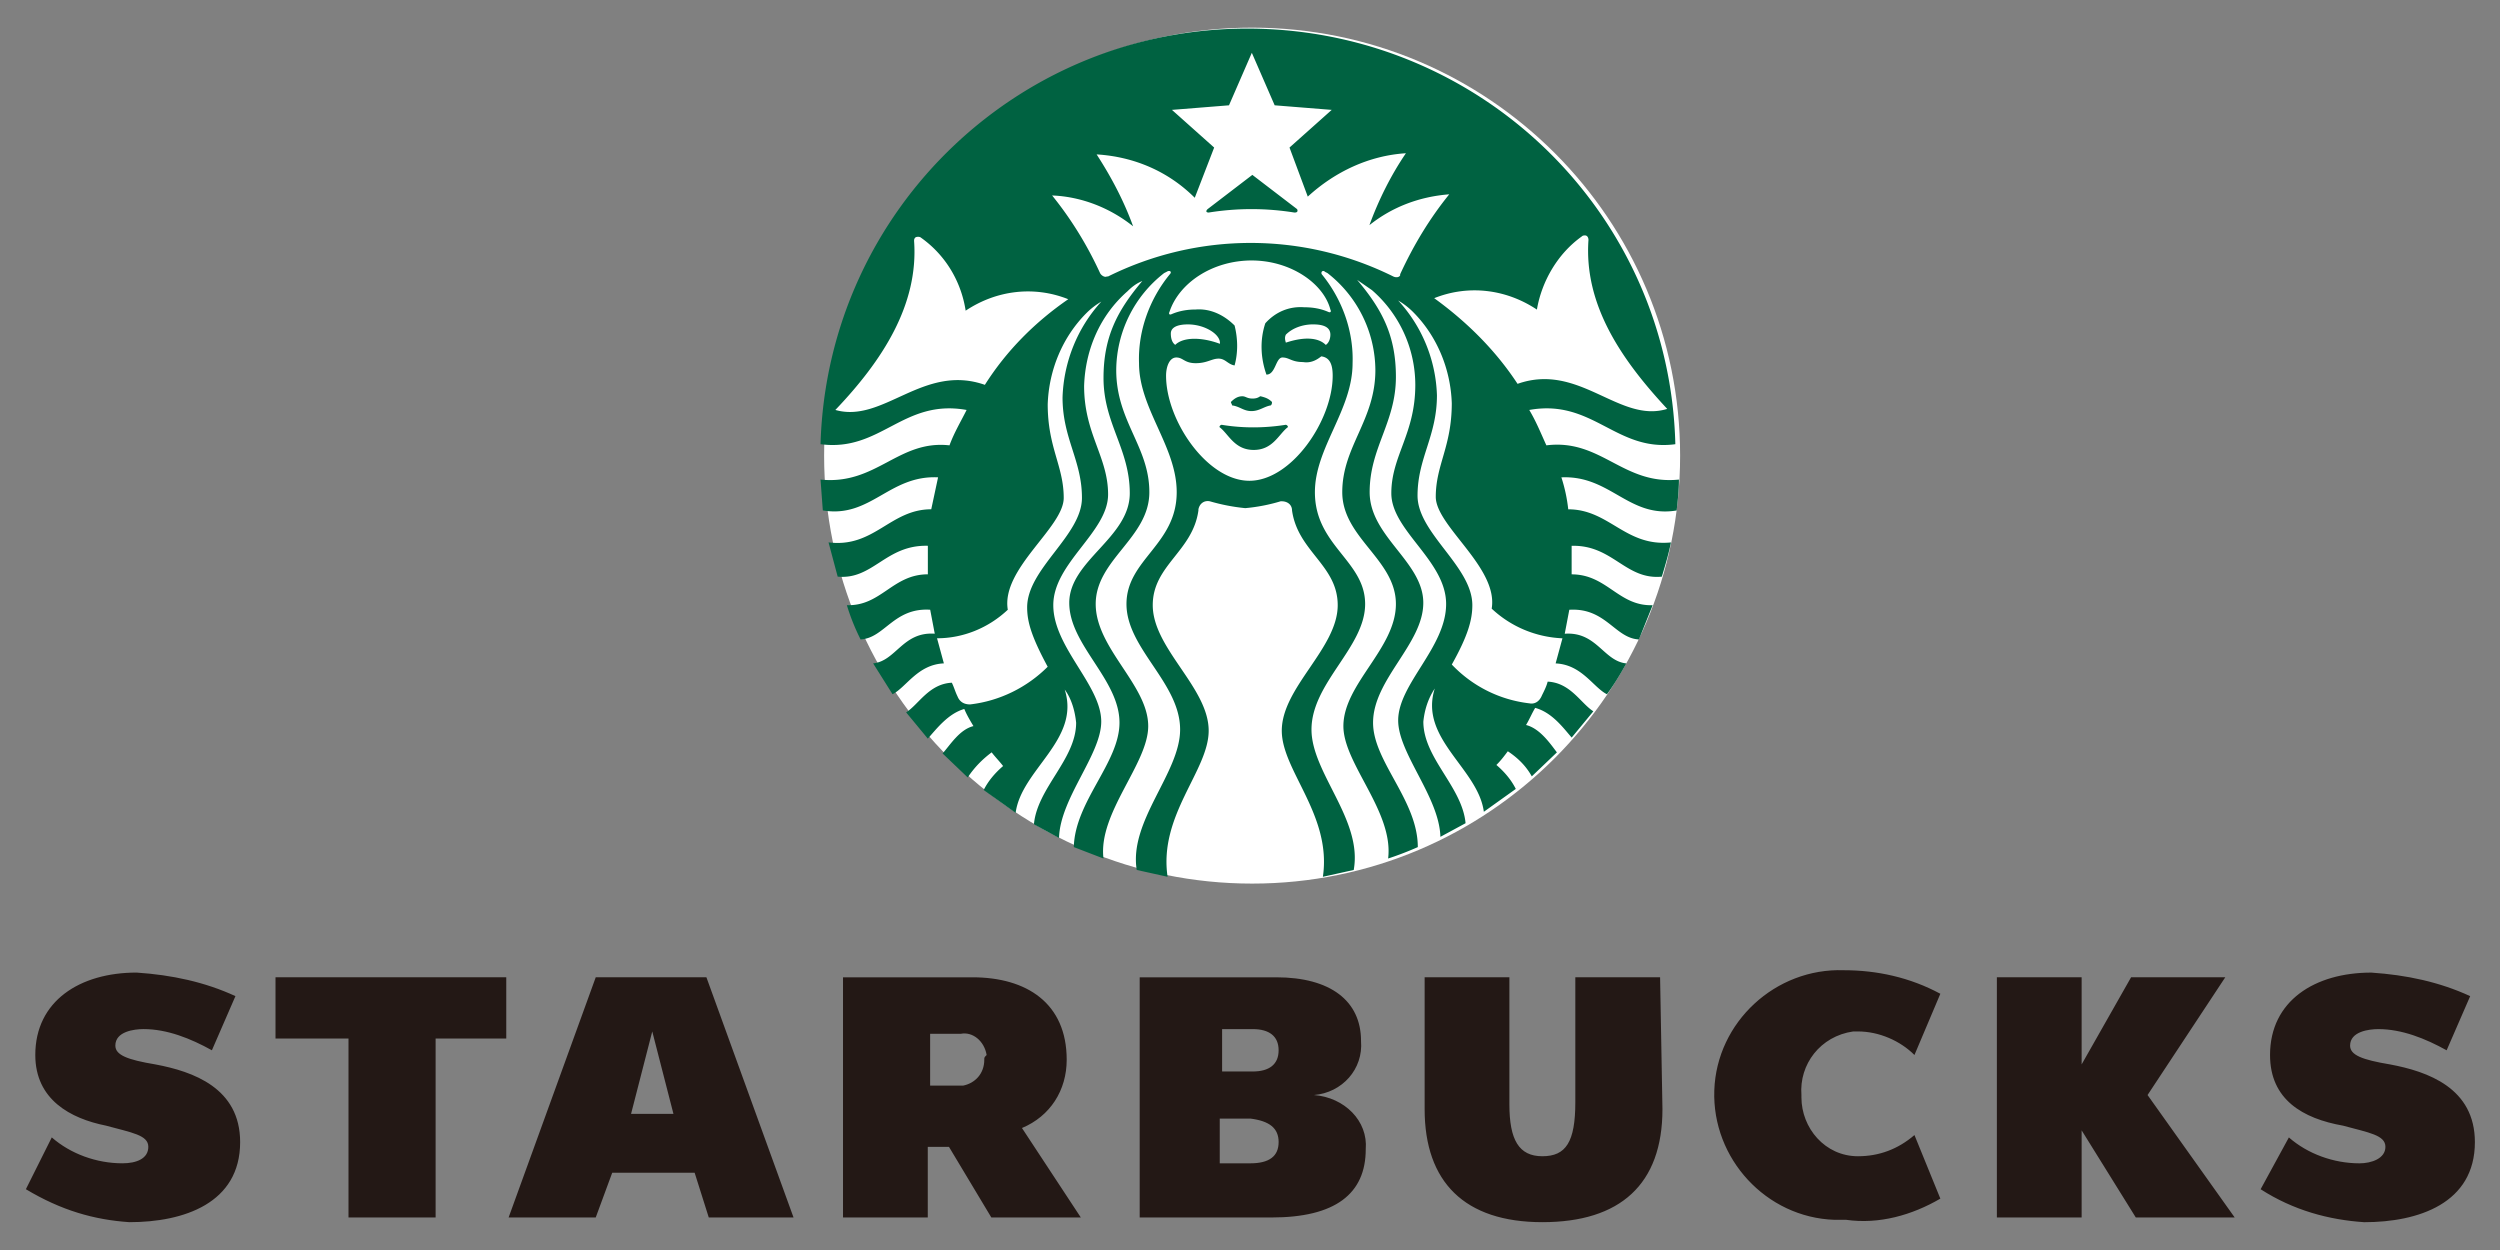 <?xml version="1.0" encoding="UTF-8" standalone="no"?>
<svg
   width="600"
   height="300"
   version="1.1"
   id="svg8"
   sodipodi:docname="Starbucks_logo.svg"
   inkscape:version="1.1.2 (b8e25be833, 2022-02-05)"
   xmlns:inkscape="http://www.inkscape.org/namespaces/inkscape"
   xmlns:sodipodi="http://sodipodi.sourceforge.net/DTD/sodipodi-0.dtd"
   xmlns="http://www.w3.org/2000/svg"
   xmlns:svg="http://www.w3.org/2000/svg">
  <rect width="100%" height="100%" fill="#808080" stroke="none"/>
  <defs
     id="defs12" />
  <sodipodi:namedview
     id="namedview10"
     pagecolor="#ffffff"
     bordercolor="#666666"
     borderopacity="1.0"
     inkscape:pageshadow="2"
     inkscape:pageopacity="0.0"
     inkscape:pagecheckerboard="0"
     showgrid="false"
     width="600px"
     inkscape:zoom="1.3979167"
     inkscape:cx="30.402385"
     inkscape:cy="16.09538"
     inkscape:window-width="2560"
     inkscape:window-height="1361"
     inkscape:window-x="-9"
     inkscape:window-y="-9"
     inkscape:window-maximized="1"
     inkscape:current-layer="svg8" />
  <path
     d="m 398.989,266.195 c 0,18.084 -10.172,27.126 -28.821,27.126 -18.649,0 -28.256,-9.607 -28.256,-27.126 v -31.647 h 20.344 v 30.517 c 0,8.477 2.26,12.433 7.912,12.433 5.651,0 7.912,-3.391 7.912,-12.998 v -29.951 h 20.344 z m -277.486,-31.647 v 14.693 h -16.954 v 42.949 H 83.641 V 249.242 H 66.122 v -14.693 z m 35.038,12.998 -5.086,19.779 h 10.172 z m 13.563,44.645 -3.391,-10.737 h -19.779 l -3.956,10.737 h -20.909 l 20.909,-57.642 h 26.561 l 20.909,57.642 z m 295.581,-4.521 -6.216,-15.258 c -3.956,3.391 -8.477,5.086 -13.563,5.086 -7.912,0 -13.563,-6.781 -13.563,-14.128 v -0.565 c -0.565,-7.347 4.521,-14.128 12.433,-15.258 h 1.13 c 5.086,0 10.172,2.261 13.563,5.651 l 6.216,-14.693 c -7.347,-3.956 -15.258,-5.651 -23.17,-5.651 -16.389,-0.565 -30.517,12.433 -31.082,28.821 -0.565,16.389 12.433,30.517 28.821,31.082 h 2.826 c 7.912,1.13 15.823,-1.13 22.605,-5.086 m 68.38,-53.121 -18.649,28.256 20.91,29.386 h -23.735 l -12.998,-20.909 v 20.909 h -20.344 v -57.642 h 20.344 v 20.909 l 11.868,-20.909 z M 31.073,293.321 c 12.998,0 26.561,-4.521 26.561,-19.214 0,-12.998 -11.302,-16.954 -20.344,-18.649 -6.781,-1.13 -9.607,-2.26 -9.607,-4.521 0,-3.391 4.521,-3.956 6.781,-3.956 5.651,0 11.302,2.26 16.389,5.086 l 5.651,-12.998 c -7.347,-3.391 -15.258,-5.086 -23.735,-5.651 -13.563,0 -24.3,6.781 -24.3,19.779 0,10.737 8.477,15.258 16.954,16.954 6.216,1.695 10.172,2.26 10.172,5.086 0,2.826 -2.826,3.956 -6.216,3.956 -6.216,0 -12.433,-2.261 -16.954,-6.216 l -6.216,12.433 c 8.477,5.086 16.389,7.347 24.865,7.912 m 536.334,0.005 c 12.998,0 26.561,-4.521 26.561,-19.214 0,-12.998 -11.302,-16.954 -20.344,-18.649 -6.781,-1.13 -9.607,-2.26 -9.607,-4.521 0,-3.391 4.521,-3.956 6.781,-3.956 5.651,0 11.302,2.26 16.389,5.086 l 5.651,-12.998 c -7.347,-3.391 -15.258,-5.086 -23.735,-5.651 -13.563,0 -24.3,6.781 -24.3,19.779 0,10.737 7.912,15.258 17.519,16.954 6.216,1.695 10.172,2.26 10.172,5.086 0,2.826 -3.391,3.956 -6.216,3.956 -6.216,0 -12.433,-2.261 -16.954,-6.216 l -6.781,12.433 c 7.912,5.086 16.389,7.347 24.865,7.912 M 245.271,270.722 c 6.781,-2.826 10.737,-9.042 10.737,-16.389 0,-13.563 -9.607,-19.779 -22.605,-19.779 H 202.322 v 57.642 h 20.344 v -16.954 h 5.086 l 10.172,16.954 h 21.475 z m -9.042,-16.389 c 0,3.391 -2.261,5.651 -5.086,6.216 h -7.912 v -12.433 h 7.347 c 2.826,-0.565 5.651,1.695 6.216,5.086 -0.565,0.565 -0.565,0.565 -0.565,1.13 z m 79.117,8.477 c 6.781,-0.565 11.868,-6.216 11.302,-12.998 0,-9.607 -7.347,-15.258 -20.344,-15.258 h -32.777 v 57.642 h 31.647 c 15.258,0 22.605,-5.651 22.605,-16.388 0.565,-6.781 -5.086,-12.433 -12.433,-12.998 m -22.04,-15.823 h 7.347 c 3.956,0 6.216,1.695 6.216,5.086 0,3.391 -2.26,5.086 -6.216,5.086 h -7.347 z m 13.563,27.126 c 0,3.391 -2.26,5.086 -6.781,5.086 h -7.347 v -10.737 h 7.352 c 4.521,0.565 6.781,2.26 6.781,5.651 z"
     fill="#231815"
     id="path2"
     style="stroke-width:5.651" />
  <path
     d="m 403.228,109.346 c 0,56.699 -46.018,102.716 -102.716,102.716 -56.699,0 -102.722,-46.007 -102.722,-102.716 0,-56.71 46.018,-102.711 102.716,-102.711 56.699,0 102.722,46.018 102.722,102.711"
     fill="#ffffff"
     id="path4"
     style="stroke-width:5.651" />
  <path
     d="m 310.638,51.008 c -6.849,-1.096 -13.693,-1.096 -20.542,0 -0.548,0 -0.819,-0.271 -0.271,-0.819 l 10.737,-8.217 10.737,8.217 c 0.271,0.548 0,0.819 -0.548,0.819 m -17.53,50.946 c -0.271,0 -0.548,0.271 -0.548,0.548 2.193,1.639 3.56,5.482 8.217,5.482 4.657,0 6.024,-3.843 8.217,-5.482 0,-0.271 -0.271,-0.548 -0.548,-0.548 -5.199,0.819 -10.41,0.819 -15.337,0 m 7.403,-6.301 c -1.368,0 -1.639,-0.548 -2.464,-0.548 -1.096,0 -1.921,0.548 -2.741,1.368 0,0.271 0.271,0.548 0.271,0.819 1.921,0.271 2.741,1.368 4.657,1.368 1.916,0 3.012,-1.096 4.657,-1.368 0.271,-0.271 0.271,-0.548 0.271,-0.819 -0.819,-0.819 -1.639,-1.096 -2.741,-1.368 -0.271,0 -0.548,0.548 -1.921,0.548 M 402.945,115.11 c 0,2.464 -0.271,4.928 -0.548,7.403 -11.506,1.921 -15.88,-8.494 -27.663,-7.946 a 38.372,38.372 0 0 1 1.645,7.669 c 9.861,0 13.693,9.042 24.651,7.946 -0.548,2.741 -1.368,5.482 -2.193,8.217 -8.759,0.819 -11.777,-7.669 -21.644,-7.403 v 6.849 c 8.494,0 11.229,7.669 19.44,7.403 l -3.289,8.217 c -5.753,-0.271 -7.946,-7.669 -16.711,-7.121 l -1.096,5.753 c 7.669,-0.548 9.313,6.572 14.789,7.121 -1.368,2.464 -3.012,5.199 -4.657,7.403 -3.289,-1.639 -6.024,-7.121 -12.32,-7.403 l 1.639,-6.024 c -6.301,-0.271 -12.32,-2.741 -16.982,-7.121 1.639,-9.861 -13.422,-19.779 -13.422,-26.843 0,-7.669 3.843,-12.054 3.843,-22.458 -0.271,-8.217 -3.56,-16.162 -9.313,-21.915 a 17.575,17.575 0 0 0 -3.56,-2.741 35.207,35.207 0 0 1 9.313,22.735 c 0,9.861 -4.657,15.066 -4.657,24.102 0,9.036 13.15,16.982 13.15,26.295 0,3.56 -1.096,7.403 -4.928,14.241 4.928,5.199 11.506,8.494 18.626,9.313 1.368,0.271 2.464,-0.548 3.012,-1.921 0.548,-1.096 1.096,-2.193 1.368,-3.289 5.482,0.271 7.946,5.199 10.963,7.121 l -5.199,6.301 c -1.921,-2.193 -4.657,-6.024 -8.759,-7.121 -0.819,1.368 -1.368,2.741 -2.193,4.108 3.289,0.819 5.753,4.385 7.403,6.572 l -6.024,5.753 c -1.368,-2.464 -3.289,-4.385 -5.753,-6.024 -0.819,1.096 -1.639,2.193 -2.741,3.289 1.921,1.639 3.56,3.56 4.657,5.753 l -7.669,5.482 c -1.368,-10.41 -15.614,-17.53 -11.777,-29.584 -1.639,2.464 -2.464,5.199 -2.741,7.946 0,8.759 9.313,15.614 10.133,24.379 l -6.041,3.272 c -0.271,-9.584 -10.133,-19.994 -10.133,-27.94 0,-8.759 11.506,-17.53 11.506,-27.94 0,-10.41 -13.15,-17.587 -13.15,-26.572 0,-8.985 5.753,-14.241 5.753,-26.024 A 30.177,30.177 0 0 0 329.265,69.629 l -3.56,-2.464 c 6.024,7.121 9.313,13.422 9.313,23.283 0,10.963 -6.301,16.982 -6.301,27.663 0,10.681 12.873,16.711 12.873,26.572 0,9.861 -12.054,18.349 -12.054,28.765 0,9.313 10.737,18.626 10.737,29.855 a 75.952,75.952 0 0 1 -7.121,2.741 c 1.368,-11.229 -10.737,-22.735 -10.737,-31.771 0,-10.133 12.602,-18.626 12.602,-29.307 0,-10.681 -12.873,-15.88 -12.873,-26.843 0,-10.963 7.946,-17.259 7.946,-29.307 A 29.725,29.725 0 0 0 318.584,65.532 l -0.548,-0.271 c -0.548,-0.548 -1.096,0 -0.819,0.548 4.928,6.024 7.669,13.693 7.403,21.362 0,11.229 -9.042,20.271 -9.042,30.952 0,12.873 12.054,16.434 12.054,26.843 0,10.41 -12.873,18.898 -12.873,30.132 0,10.41 12.32,21.644 10.133,33.693 l -7.403,1.639 c 2.193,-14.789 -9.861,-25.476 -9.861,-35.06 0,-10.41 13.422,-19.779 13.422,-30.132 0,-9.584 -9.584,-12.873 -10.963,-22.735 0,-1.368 -1.096,-2.193 -2.464,-2.193 h -0.271 a 42.384,42.384 0 0 1 -8.494,1.645 46.453,46.453 0 0 1 -8.494,-1.645 c -1.368,-0.271 -2.464,0.548 -2.741,1.921 v 0.271 c -1.368,9.861 -10.963,13.15 -10.963,22.735 0,10.41 13.422,19.779 13.422,30.132 0,9.584 -12.054,20.271 -9.861,35.06 l -7.403,-1.639 c -1.921,-11.777 10.409,-23.283 10.409,-33.693 0,-11.229 -12.873,-19.44 -12.873,-30.132 0,-10.692 12.054,-14.241 12.054,-26.843 0,-10.963 -9.042,-19.994 -9.042,-30.952 -0.271,-7.669 2.464,-15.337 7.403,-21.362 0.548,-0.548 0,-1.096 -0.819,-0.548 l -0.548,0.271 a 29.725,29.725 0 0 0 -11.506,23.283 c 0,12.32 7.946,18.349 7.946,29.307 0,10.958 -12.873,16.162 -12.873,26.843 0,10.681 12.602,19.44 12.602,29.307 0,9.042 -12.054,20.819 -10.737,31.771 l -7.121,-2.741 c 0.271,-10.963 10.963,-20.271 10.963,-29.855 0,-10.41 -12.054,-18.626 -12.054,-28.765 0,-10.138 14.524,-15.614 14.524,-26.295 0,-10.681 -6.301,-16.711 -6.301,-27.663 0,-9.861 3.289,-16.162 9.313,-23.283 -1.368,0.548 -2.464,1.368 -3.56,2.464 -6.572,5.753 -10.133,13.97 -10.41,22.735 0,11.506 5.753,16.982 5.753,26.024 0,9.042 -13.15,16.434 -13.15,26.572 0,10.138 11.506,19.175 11.506,27.94 0,7.946 -9.861,18.349 -10.133,27.94 l -6.024,-3.289 c 0.819,-8.759 10.133,-15.614 10.133,-24.379 -0.271,-2.741 -1.096,-5.753 -2.741,-7.946 3.843,12.054 -10.41,19.175 -11.777,29.584 l -7.669,-5.482 c 1.096,-2.193 2.741,-4.108 4.657,-5.753 -0.819,-1.096 -1.921,-2.193 -2.741,-3.289 -2.193,1.639 -4.108,3.56 -5.753,6.024 l -6.024,-5.753 c 1.921,-2.193 4.108,-5.753 7.403,-6.572 -0.819,-1.368 -1.639,-2.741 -2.193,-4.108 -3.843,1.096 -6.572,4.657 -8.759,7.12 l -5.199,-6.301 c 3.012,-1.921 5.482,-6.849 10.963,-7.121 0.548,1.096 0.819,2.193 1.368,3.289 0.548,1.368 1.639,1.921 3.012,1.921 7.121,-0.819 13.693,-4.108 18.626,-9.042 -3.843,-7.121 -4.928,-10.737 -4.928,-14.241 0,-9.313 13.15,-17.259 13.15,-26.295 0,-9.036 -4.657,-14.241 -4.657,-24.102 0.271,-8.494 3.56,-16.711 9.313,-23 a 17.575,17.575 0 0 0 -3.56,2.741 c -5.753,5.753 -9.042,13.693 -9.313,21.915 0,10.41 3.843,14.789 3.843,22.458 0,7.121 -15.066,16.982 -13.422,26.843 -4.657,4.385 -10.737,6.849 -16.982,6.849 l 1.639,6.024 c -6.301,0.271 -9.042,5.753 -12.32,7.403 l -4.657,-7.403 c 5.482,-0.548 7.121,-7.669 14.789,-7.121 l -1.096,-5.753 c -8.759,-0.548 -10.963,6.849 -16.711,7.121 -1.368,-2.741 -2.464,-5.482 -3.289,-8.217 8.217,0.271 10.963,-7.403 19.44,-7.403 v -6.849 c -10.133,-0.271 -13.15,8.217 -21.644,7.403 l -2.193,-8.217 c 10.963,1.368 14.789,-7.946 24.651,-7.946 l 1.639,-7.669 c -11.777,-0.548 -16.162,9.861 -27.663,7.946 l -0.548,-7.403 c 13.422,1.368 18.626,-9.584 30.952,-8.217 1.096,-3.012 2.741,-5.753 4.108,-8.494 -15.337,-2.741 -20.542,10.133 -35.06,8.217 1.639,-56.699 48.759,-101.349 105.452,-99.704 54.506,1.639 98.331,45.193 99.704,99.704 -14.241,1.921 -19.779,-10.963 -35.06,-8.217 1.639,2.741 2.741,5.482 4.108,8.494 13.15,-1.639 18.349,9.584 31.771,8.217 M 256.409,71.822 c -8.217,-3.289 -17.259,-2.193 -24.651,2.741 -1.096,-7.121 -4.928,-13.422 -10.737,-17.53 -0.271,-0.271 -1.096,-0.271 -1.368,0 -0.271,0.271 -0.271,0.548 -0.271,0.819 1.096,15.337 -7.669,28.765 -18.898,40.536 11.506,3.289 21.09,-11.229 35.885,-6.024 5.199,-8.217 12.054,-15.066 19.994,-20.542 m 44.102,-9.313 c -9.584,0 -17.53,5.482 -19.779,12.32 -0.271,0.548 0,0.819 0.548,0.548 1.921,-0.819 3.843,-1.096 5.753,-1.096 3.56,-0.271 6.849,1.368 9.313,3.843 0.819,3.289 0.819,6.572 0,9.584 -1.639,-0.271 -2.193,-1.639 -3.843,-1.639 -1.65,0 -2.741,1.096 -5.482,1.096 -2.741,0 -3.012,-1.368 -4.657,-1.368 -1.645,0 -2.464,2.193 -2.464,4.385 0,10.737 9.861,25.204 19.994,25.204 10.133,0 19.994,-14.524 19.994,-25.204 0,-2.464 -0.548,-4.385 -2.741,-4.657 -1.368,1.096 -2.741,1.639 -4.385,1.368 -2.741,0 -3.289,-1.096 -4.928,-1.096 -1.639,0 -1.639,4.108 -3.843,4.108 -1.368,-3.843 -1.639,-8.217 -0.271,-12.32 2.464,-2.741 5.753,-4.108 9.313,-3.843 1.921,0 3.843,0.271 5.753,1.096 0.548,0.271 0.819,0 0.548,-0.548 -1.639,-6.301 -9.584,-11.777 -18.898,-11.777 m 14.789,15.337 c -2.464,0 -4.928,0.819 -6.572,2.464 -0.271,0.548 -0.271,1.096 0,1.921 4.108,-1.368 7.669,-1.368 9.584,0.548 0.819,-0.548 1.096,-1.639 1.096,-2.464 0,-1.639 -1.368,-2.464 -4.108,-2.464 m -33.144,4.928 c 1.921,-1.921 6.301,-1.921 10.737,-0.271 0.271,-2.193 -3.56,-4.657 -7.669,-4.657 -2.741,0 -4.108,0.819 -4.108,2.193 0,1.096 0.271,2.193 1.096,2.741 m 65.741,-36.156 c -7.121,0.548 -13.693,3.012 -19.175,7.403 2.193,-6.024 5.199,-12.054 8.759,-17.259 -8.759,0.548 -16.982,4.385 -23.554,10.41 l -4.385,-11.777 10.133,-9.042 -13.693,-1.096 -5.482,-12.602 -5.482,12.602 -13.693,1.096 10.133,9.042 -4.657,12.054 c -6.301,-6.301 -14.524,-9.861 -23.554,-10.41 3.56,5.482 6.572,11.229 8.759,17.259 -5.482,-4.385 -12.32,-7.121 -19.44,-7.403 4.657,5.753 8.494,12.054 11.506,18.626 0.271,0.548 1.096,1.096 1.639,0.819 h 0.271 c 21.644,-10.737 46.837,-10.737 68.476,0 0.548,0.271 1.368,0.271 1.639,-0.271 v -0.271 c 3.289,-7.121 7.121,-13.422 11.777,-19.175 m 16.434,45.47 c 14.789,-5.199 24.379,9.584 35.885,6.024 C 389.168,86.357 380.137,73.212 381.233,57.598 c 0,-0.548 -0.271,-1.096 -0.819,-1.096 -0.271,0 -0.548,0 -0.819,0.271 -5.753,4.108 -9.584,10.737 -10.737,17.53 -7.403,-4.928 -16.434,-6.024 -24.651,-2.741 7.946,5.753 14.789,12.602 19.994,20.542"
     fill="#006241"
     id="path6"
     style="stroke-width:5.651" />
</svg>

